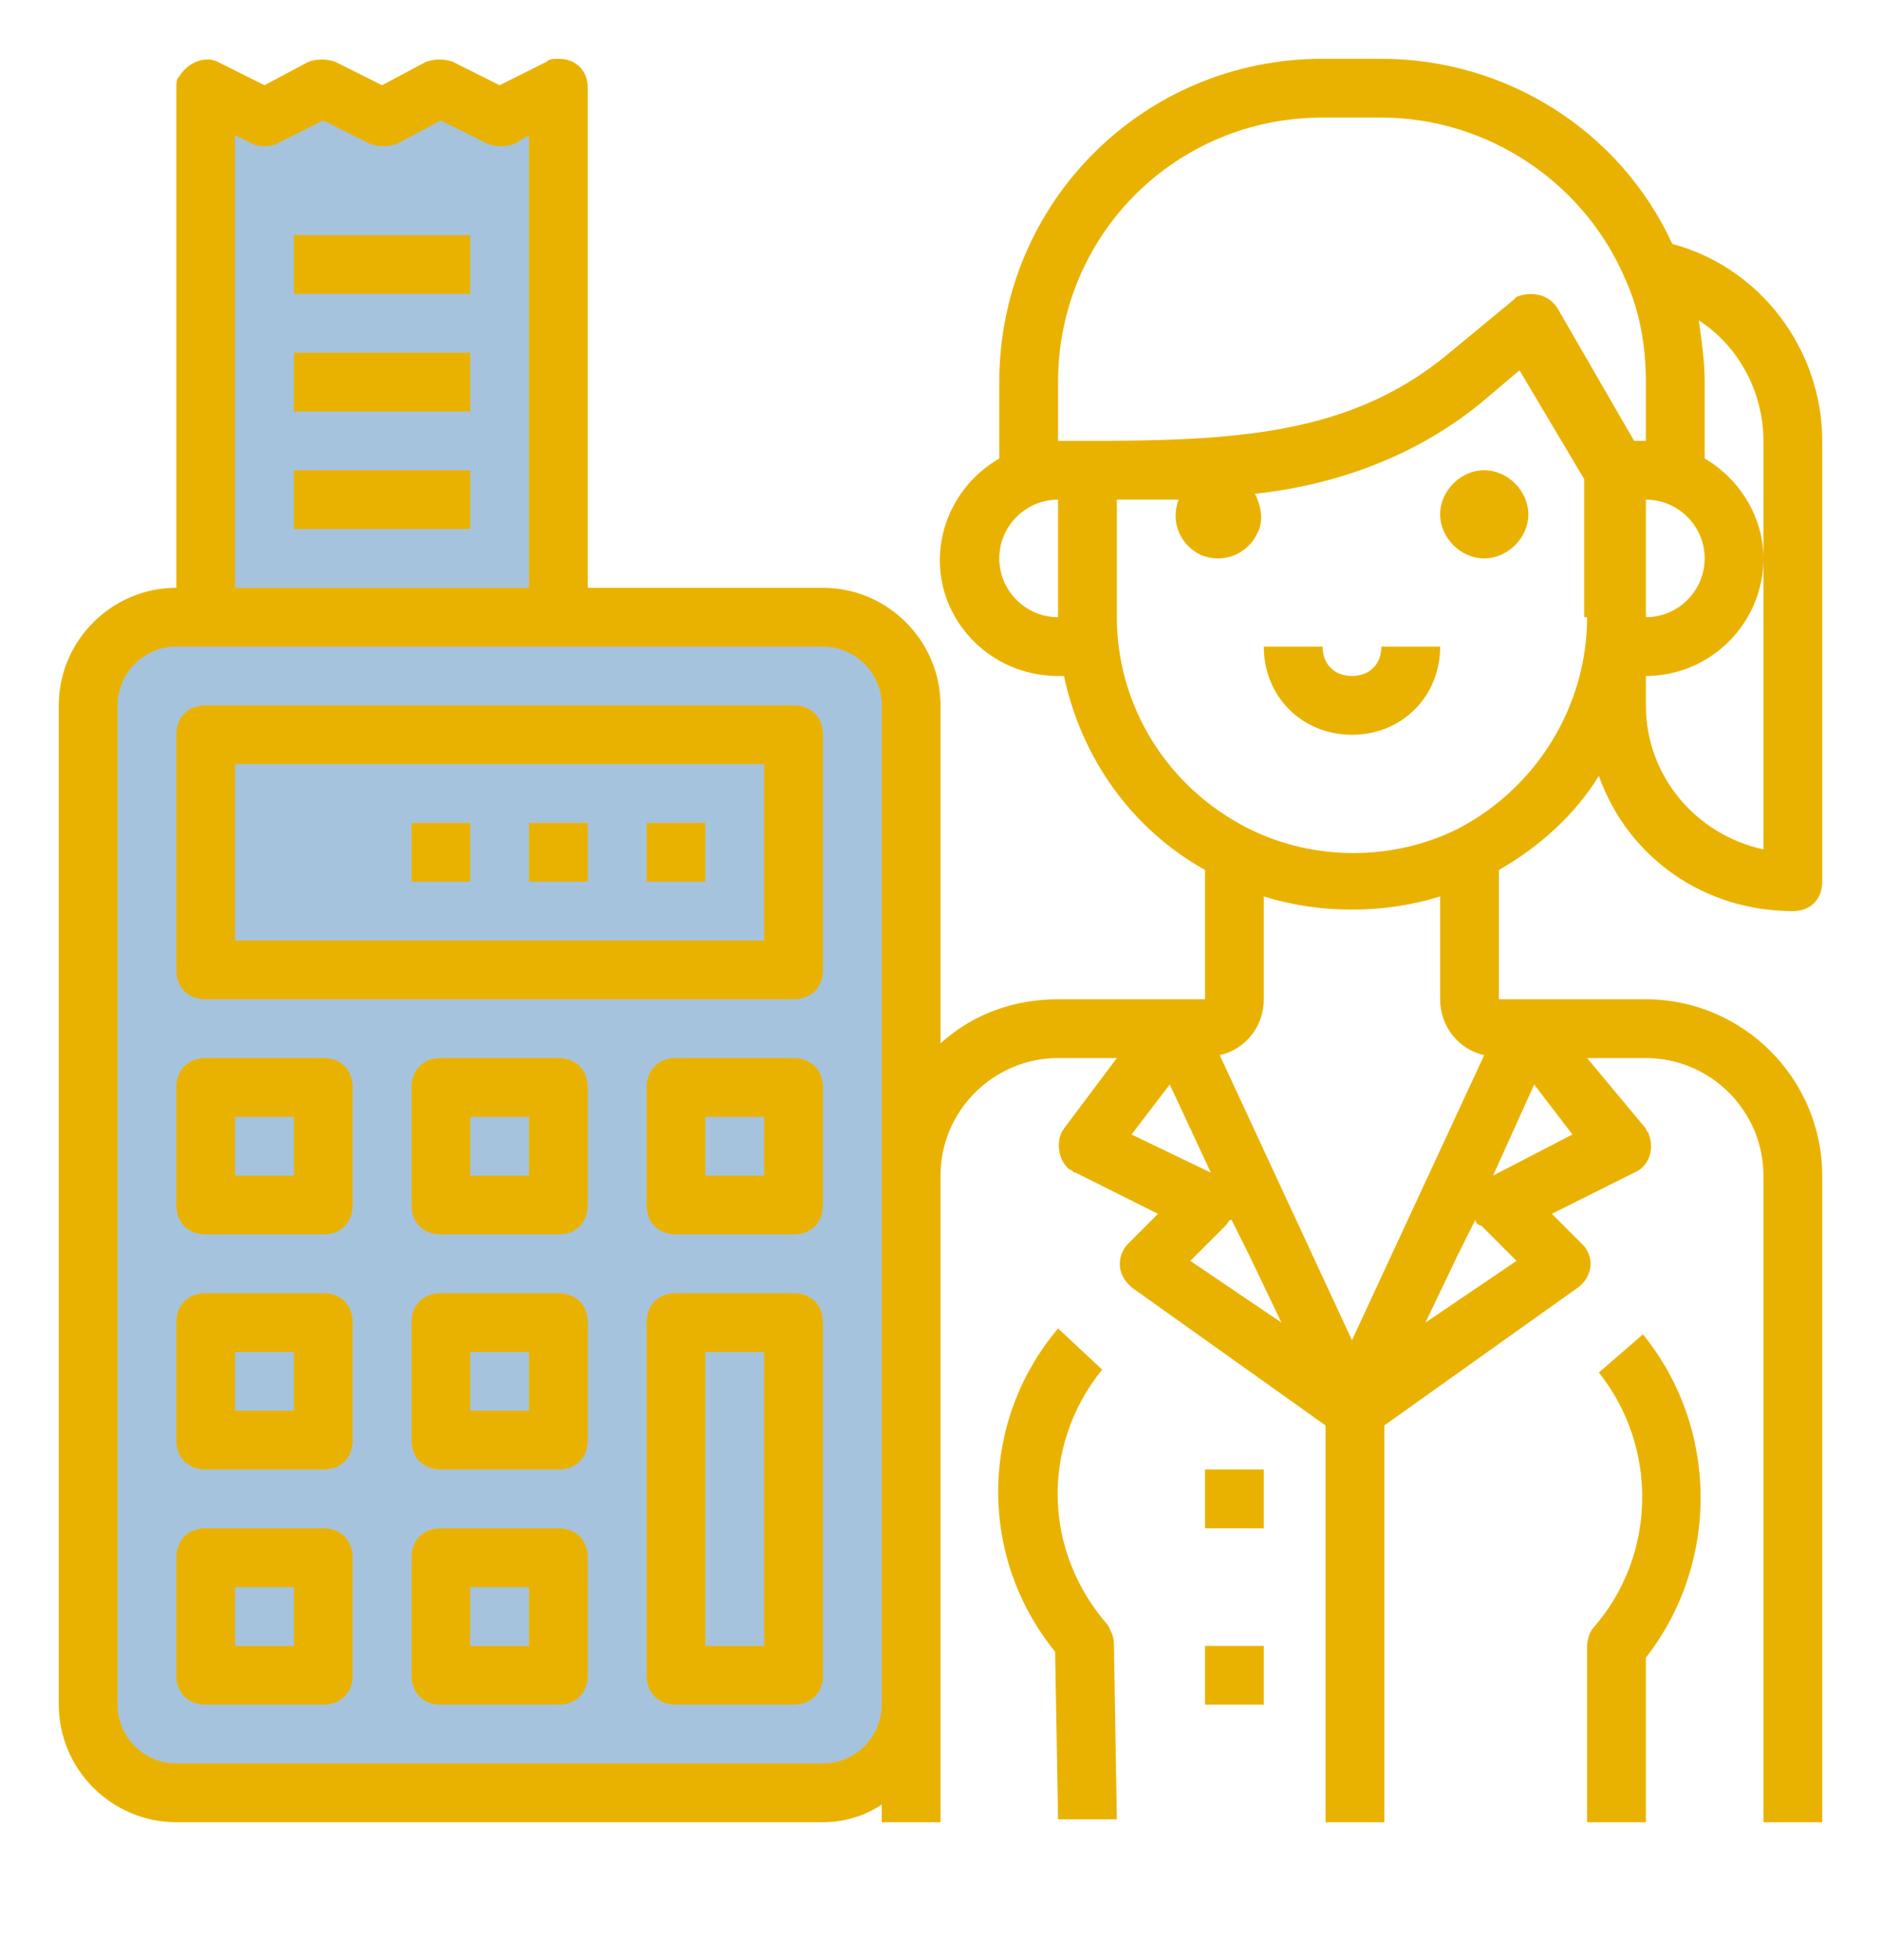 <?xml version="1.0" encoding="utf-8"?>
<!-- Generator: Adobe Illustrator 23.1.0, SVG Export Plug-In . SVG Version: 6.00 Build 0)  -->
<svg version="1.1" xmlns="http://www.w3.org/2000/svg" xmlns:xlink="http://www.w3.org/1999/xlink" x="0px" y="0px"
	 viewBox="0 0 64 66.7" style="enable-background:new 0 0 64 66.7;" xml:space="preserve">
<style type="text/css">
	.stj{fill:#A6C3DE;}
	.stv{fill:#EAB200;}
</style>
<g id="Calque_2">
	<polygon class="stj" points="7,2.6 6.7,20.9 3,22.2 3,56.9 5,60.9 27.7,61.2 30.7,58.9 31.3,24.2 28,20.9 19,20.9 19,3.2 16.3,3.6 
		14.7,2.6 13,4.2 11,2.6 9,4.6 	"/>
</g>
<g id="Calque_1">
	<g>
		<path class="stv" d="M56.9,8.3C55.1,4.4,51.2,2,47,2h-2c-6.1,0-11,4.9-11,11v2.6c-1.9,1.1-2.6,3.5-1.5,5.4c0.7,1.2,2,2,3.5,2h0.2
			c0.6,2.8,2.3,5.2,4.8,6.6V34h-5c-1.5,0-2.9,0.5-4,1.5V24c0-2.2-1.8-4-4-4h-8V3c0-0.6-0.4-1-1-1c-0.2,0-0.3,0-0.4,0.1L17,2.9
			l-1.6-0.8c-0.3-0.1-0.6-0.1-0.9,0L13,2.9l-1.6-0.8c-0.3-0.1-0.6-0.1-0.9,0L9,2.9L7.4,2.1C7,1.9,6.4,2.1,6.1,2.6C6,2.7,6,2.8,6,3
			v17c-2.2,0-4,1.8-4,4v34c0,2.2,1.8,4,4,4h22c0.7,0,1.4-0.2,2-0.6V62h2V40c0-2.2,1.8-4,4-4h2l-1.8,2.4c-0.3,0.4-0.2,1.1,0.2,1.4
			c0.1,0,0.1,0.1,0.2,0.1l2.8,1.4l-1,1c-0.4,0.4-0.4,1,0,1.4c0,0,0.1,0.1,0.1,0.1l6.6,4.7V62h2V48.5l6.6-4.7
			c0.4-0.3,0.6-0.9,0.2-1.4c0,0-0.1-0.1-0.1-0.1l-1-1l2.8-1.4c0.5-0.2,0.7-0.8,0.5-1.3c0-0.1-0.1-0.1-0.1-0.2L54,36h2
			c2.2,0,4,1.8,4,4v22h2V40c0-3.3-2.7-6-6-6h-5v-4.4c1.4-0.8,2.6-1.9,3.4-3.2c1,2.8,3.6,4.6,6.6,4.6c0.6,0,1-0.4,1-1V15
			C62,11.9,59.9,9.1,56.9,8.3z M8,4.6l0.6,0.3C8.8,5,9.2,5,9.4,4.9L11,4.1l1.6,0.8c0.3,0.1,0.6,0.1,0.9,0L15,4.1l1.6,0.8
			c0.3,0.1,0.6,0.1,0.9,0L18,4.6V20H8V4.6z M30,40v18c0,1.1-0.9,2-2,2H6c-1.1,0-2-0.9-2-2V24c0-1.1,0.9-2,2-2h22c1.1,0,2,0.9,2,2V40
			z M58,19c0,1.1-0.9,2-2,2v-4C57.1,17,58,17.9,58,19z M36,21c-1.1,0-2-0.9-2-2s0.9-2,2-2V21z M38.5,38.6l1.3-1.7l1.4,3L38.5,38.6z
			 M40.5,42.9l1.2-1.2c0.1-0.1,0.1-0.2,0.2-0.2l0.6,1.2l1.1,2.3L40.5,42.9z M46,45.6l-4.5-9.7c0.9-0.2,1.5-1,1.5-1.9v-3.5
			c1.9,0.6,4.1,0.6,6,0V34c0,0.9,0.6,1.7,1.5,1.9L46,45.6z M48.5,45l1.1-2.3l0.6-1.2c0,0.1,0.1,0.2,0.2,0.2l1.2,1.2L48.5,45z
			 M52.2,36.9l1.3,1.7L50.8,40L52.2,36.9z M54,21c0,3-1.7,5.8-4.4,7.2c-2.2,1.1-4.9,1.1-7.1,0C39.7,26.8,38,24,38,21v-4
			c0.7,0,1.4,0,2.1,0c-0.3,0.8,0.1,1.6,0.8,1.9c0.8,0.3,1.6-0.1,1.9-0.8c0.2-0.4,0.1-0.9-0.1-1.3c2.8-0.3,5.5-1.3,7.7-3.1l1.3-1.1
			l2.2,3.7V21z M53,10.5c-0.3-0.5-0.9-0.6-1.4-0.4c0,0-0.1,0.1-0.1,0.1l-2.3,1.9C45.9,14.8,42,15,37,15h-1v-2c0-5,4-9,9-9h2
			c3.6,0,6.9,2.2,8.3,5.5c0.5,1.1,0.7,2.3,0.7,3.5v2h-0.4L53,10.5z M60,19v9.9c-2.3-0.5-4-2.5-4-4.9v-1C58.2,23,60,21.2,60,19
			c0-1.4-0.8-2.7-2-3.4V13c0-0.7-0.1-1.4-0.2-2.1c1.4,0.9,2.2,2.5,2.2,4.1V19z M37.5,46.6c-2.1,2.6-2,6.2,0.2,8.7
			c0.1,0.2,0.2,0.4,0.2,0.6l0.1,6l-2,0l-0.1-5.7c-2.6-3.2-2.6-7.8,0.1-11L37.5,46.6z M54.2,55.4c2.2-2.5,2.2-6.2,0.2-8.7l1.5-1.3
			c2.6,3.2,2.6,7.8,0.1,11V62h-2v-6C54,55.8,54.1,55.5,54.2,55.4L54.2,55.4z M52,17.5c0,0.8-0.7,1.5-1.5,1.5S49,18.3,49,17.5
			s0.7-1.5,1.5-1.5S52,16.7,52,17.5z M47,22h2c0,1.7-1.3,3-3,3s-3-1.3-3-3h2c0,0.6,0.4,1,1,1S47,22.6,47,22z M43,52h-2v-2h2V52z
			 M41,56h2v2h-2V56z M11,36H7c-0.6,0-1,0.4-1,1v4c0,0.6,0.4,1,1,1h4c0.6,0,1-0.4,1-1v-4C12,36.4,11.6,36,11,36z M10,40H8v-2h2V40z
			 M19,36h-4c-0.6,0-1,0.4-1,1v4c0,0.6,0.4,1,1,1h4c0.6,0,1-0.4,1-1v-4C20,36.4,19.6,36,19,36z M18,40h-2v-2h2V40z M27,36h-4
			c-0.6,0-1,0.4-1,1v4c0,0.6,0.4,1,1,1h4c0.6,0,1-0.4,1-1v-4C28,36.4,27.6,36,27,36z M26,40h-2v-2h2V40z M11,44H7c-0.6,0-1,0.4-1,1
			v4c0,0.6,0.4,1,1,1h4c0.6,0,1-0.4,1-1v-4C12,44.4,11.6,44,11,44z M10,48H8v-2h2V48z M19,44h-4c-0.6,0-1,0.4-1,1v4c0,0.6,0.4,1,1,1
			h4c0.6,0,1-0.4,1-1v-4C20,44.4,19.6,44,19,44z M18,48h-2v-2h2V48z M27,44h-4c-0.6,0-1,0.4-1,1v12c0,0.6,0.4,1,1,1h4
			c0.6,0,1-0.4,1-1V45C28,44.4,27.6,44,27,44z M26,56h-2V46h2V56z M11,52H7c-0.6,0-1,0.4-1,1v4c0,0.6,0.4,1,1,1h4c0.6,0,1-0.4,1-1
			v-4C12,52.4,11.6,52,11,52z M10,56H8v-2h2V56z M19,52h-4c-0.6,0-1,0.4-1,1v4c0,0.6,0.4,1,1,1h4c0.6,0,1-0.4,1-1v-4
			C20,52.4,19.6,52,19,52z M18,56h-2v-2h2V56z M27,24H7c-0.6,0-1,0.4-1,1v8c0,0.6,0.4,1,1,1h20c0.6,0,1-0.4,1-1v-8
			C28,24.4,27.6,24,27,24z M26,32H8v-6h18V32z M24,30h-2v-2h2V30z M20,30h-2v-2h2V30z M16,30h-2v-2h2V30z M10,16h6v2h-6V16z M10,12
			h6v2h-6V12z M10,8h6v2h-6V8z"/>
	</g>
</g>
</svg>
